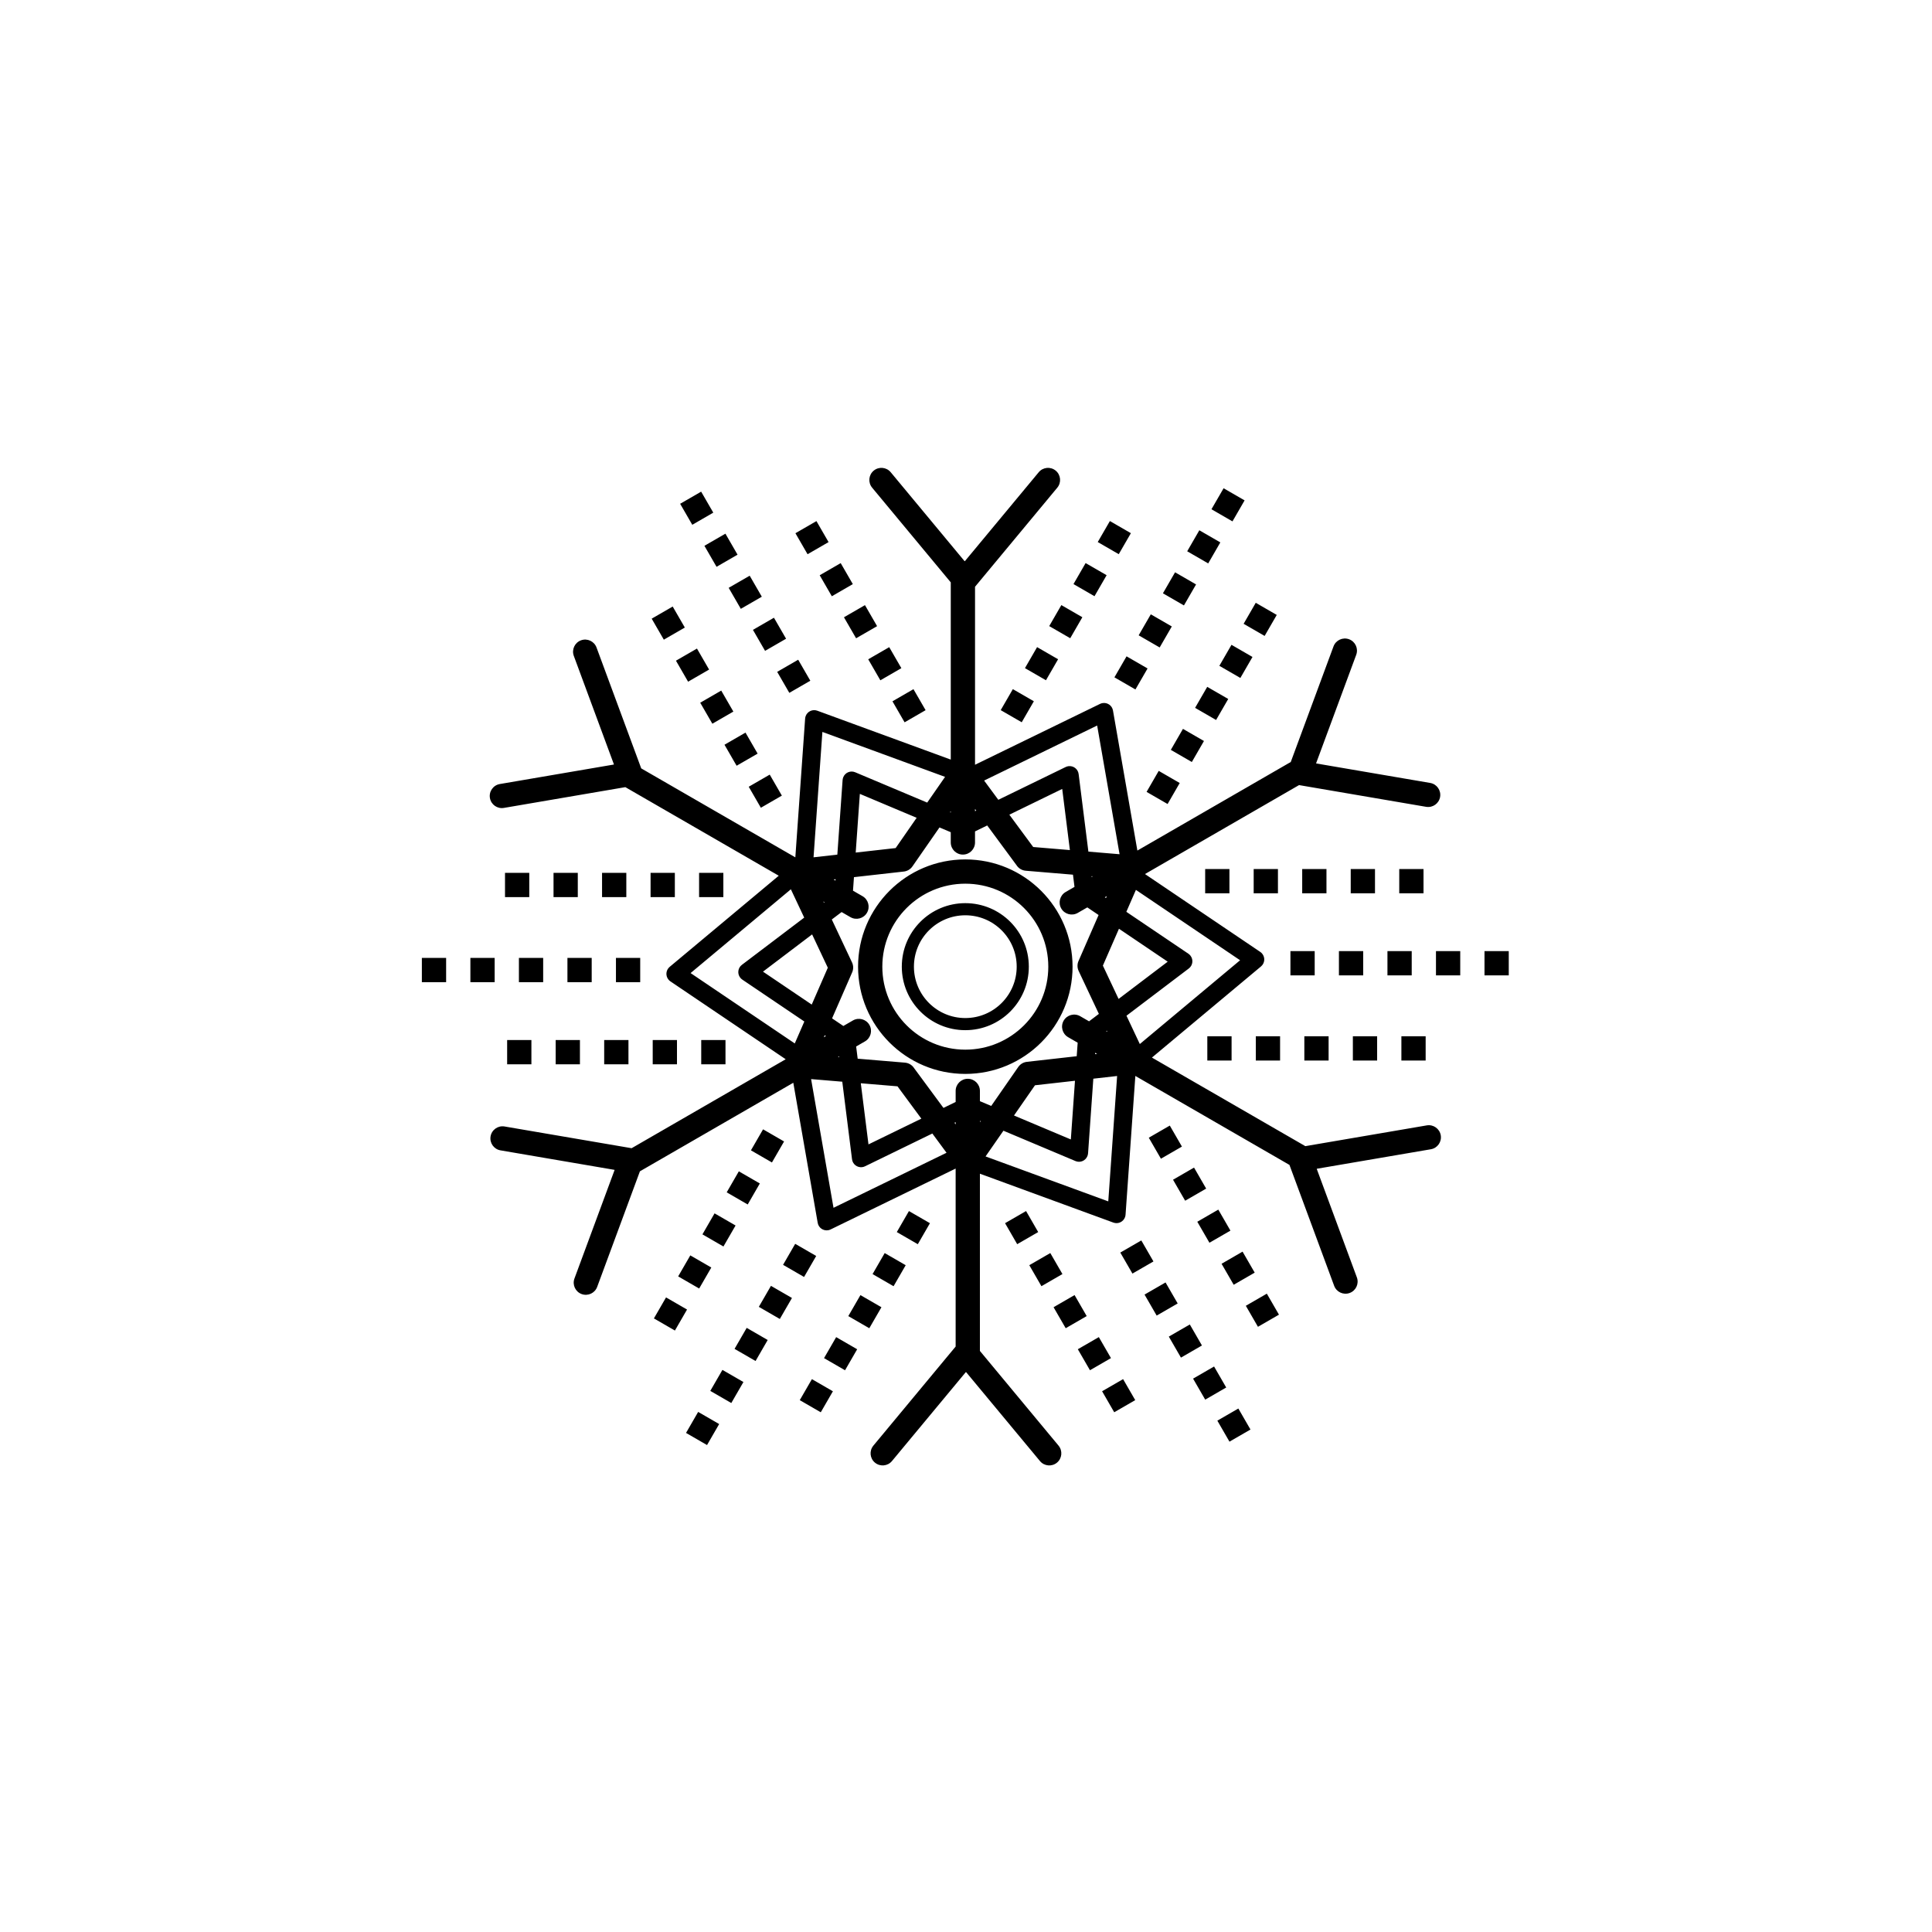<?xml version="1.0" encoding="UTF-8"?>
<!-- Uploaded to: SVG Repo, www.svgrepo.com, Generator: SVG Repo Mixer Tools -->
<svg fill="#000000" width="800px" height="800px" version="1.1" viewBox="144 144 512 512" xmlns="http://www.w3.org/2000/svg">
 <path d="m402.39 367.26c0 1.773-1.438 3.215-3.215 3.215-1.773 0-3.215-1.438-3.215-3.215v-2.719l-2.988-1.258-7.172 10.328c-0.574 0.828-1.473 1.301-2.406 1.371l-13.086 1.473-0.254 3.586 2.539 1.465c1.531 0.887 2.055 2.852 1.168 4.383-0.887 1.531-2.852 2.055-4.383 1.168l-2.344-1.352-2.598 1.969 5.356 11.367c0.43 0.906 0.395 1.914-0.008 2.754l-5.273 12.082 2.988 2.019 2.535-1.465c1.531-0.879 3.488-0.352 4.371 1.18 0.879 1.531 0.352 3.488-1.18 4.371l-2.336 1.348 0.406 3.234 12.52 1.047c1.043 0.086 1.93 0.664 2.453 1.484l7.758 10.512 3.231-1.574v-2.93c0-1.773 1.438-3.215 3.215-3.215 1.773 0 3.215 1.438 3.215 3.215v2.719l2.996 1.262 7.164-10.32c0.551-0.797 1.395-1.266 2.285-1.363v-0.004l13.207-1.488 0.254-3.586-2.539-1.465c-1.531-0.887-2.055-2.852-1.168-4.383 0.887-1.531 2.852-2.055 4.383-1.168l2.344 1.352 2.598-1.969-5.356-11.367c-0.43-0.906-0.395-1.914 0.008-2.754l5.273-12.082-2.988-2.019-2.539 1.465c-1.531 0.879-3.488 0.352-4.371-1.18-0.879-1.531-0.352-3.488 1.18-4.371l2.336-1.348-0.406-3.234-12.52-1.047c-1.043-0.086-1.93-0.664-2.449-1.484l-7.758-10.512-3.231 1.574zm67.992 51.359v6.43h-6.43v-6.43zm51.43 0v6.43h-6.43v-6.43zm-12.859 0v6.43h-6.43v-6.43zm-12.859 0v6.43h-6.43v-6.43zm-12.859 0v6.43h-6.43v-6.43zm-64.102 51.887-5.566 3.215-3.215-5.566 5.566-3.215zm25.715 44.543-5.566 3.215-3.215-5.566 5.566-3.215zm-6.43-11.137-5.566 3.215-3.215-5.566 5.566-3.215zm-6.43-11.137-5.566 3.215-3.215-5.566 5.566-3.215zm-6.43-11.137-5.566 3.215-3.215-5.566 5.566-3.215zm-76.984-29.574-5.566-3.215 3.215-5.566 5.566 3.215zm-25.715 44.543-5.566-3.215 3.215-5.566 5.566 3.215zm6.43-11.137-5.566-3.215 3.215-5.566 5.566 3.215zm6.43-11.137-5.566-3.215 3.215-5.566 5.566 3.215zm6.43-11.137-5.566-3.215 3.215-5.566 5.566 3.215zm-12.883-81.457v-6.43h6.43v6.43zm-51.434 0v-6.43h6.43v6.43zm12.859 0v-6.43h6.43v6.43zm12.859 0v-6.43h6.43v6.43zm12.859 0v-6.43h6.43v6.43zm64.102-51.887 5.566-3.215 3.215 5.566-5.566 3.215zm-25.715-44.543 5.566-3.215 3.215 5.566-5.566 3.215zm6.43 11.137 5.566-3.215 3.215 5.566-5.566 3.215zm6.43 11.137 5.566-3.215 3.215 5.566-5.566 3.215zm6.43 11.137 5.566-3.215 3.215 5.566-5.566 3.215zm76.984 29.57 5.566 3.215-3.215 5.566-5.566-3.215zm25.715-44.543 5.566 3.215-3.215 5.566-5.566-3.215zm-6.43 11.137 5.566 3.215-3.215 5.566-5.566-3.215zm-6.43 11.137 5.566 3.215-3.215 5.566-5.566-3.215zm-6.43 11.137 5.566 3.215-3.215 5.566-5.566-3.215zm12.316 37.148v6.43h-6.43v-6.43zm51.434 0v6.43h-6.43v-6.43zm-12.859 0v6.43h-6.43v-6.43zm-12.859 0v6.43h-6.43v-6.43zm-12.859 0v6.43h-6.43v-6.43zm-25.445 73.551-5.566 3.215-3.215-5.566 5.566-3.215zm25.715 44.543-5.566 3.215-3.215-5.566 5.566-3.215zm-6.43-11.137-5.566 3.215-3.215-5.566 5.566-3.215zm-6.43-11.137-5.566 3.215-3.215-5.566 5.566-3.215zm-6.43-11.137-5.566 3.215-3.215-5.566 5.566-3.215zm-76.418 14.738-5.566-3.215 3.215-5.566 5.566 3.215zm-25.715 44.543-5.566-3.215 3.215-5.566 5.566 3.215zm6.43-11.137-5.566-3.215 3.215-5.566 5.566 3.215zm6.43-11.137-5.566-3.215 3.215-5.566 5.566 3.215zm6.43-11.137-5.566-3.215 3.215-5.566 5.566 3.215zm-50.973-58.812v-6.43h6.43v6.43zm-51.434 0v-6.43h6.43v6.43zm12.859 0v-6.43h6.43v6.43zm12.859 0v-6.43h6.43v6.43zm12.859 0v-6.43h6.43v6.43zm25.445-73.551 5.566-3.215 3.215 5.566-5.566 3.215zm-25.715-44.543 5.566-3.215 3.215 5.566-5.566 3.215zm6.43 11.137 5.566-3.215 3.215 5.566-5.566 3.215zm6.43 11.137 5.566-3.215 3.215 5.566-5.566 3.215zm6.43 11.137 5.566-3.215 3.215 5.566-5.566 3.215zm76.418-14.738 5.566 3.215-3.215 5.566-5.566-3.215zm25.715-44.543 5.566 3.215-3.215 5.566-5.566-3.215zm-6.43 11.137 5.566 3.215-3.215 5.566-5.566-3.215zm-6.43 11.137 5.566 3.215-3.215 5.566-5.566-3.215zm-6.43 11.137 5.566 3.215-3.215 5.566-5.566-3.215zm-22.879 43.832v-0.348l-0.188 0.27zm-30.516 17.676-0.543 0.062 0.52 0.301 0.023-0.359zm-2.93 6.09-0.316-0.184 0.145 0.312 0.168-0.129zm0.043 35.273-0.227 0.516 0.531-0.309-0.309-0.207zm3.809 5.578-0.316 0.184 0.344 0.027zm30.574 17.605 0.32 0.434v-0.59zm6.75-0.512v0.363l0.195-0.281zm30.516-17.676 0.543-0.062-0.52-0.301-0.027 0.359zm2.93-6.09 0.316 0.184-0.145-0.312-0.168 0.129zm-0.043-35.273 0.227-0.516-0.531 0.309 0.309 0.207zm-3.809-5.578 0.316-0.184-0.34-0.027 0.027 0.211zm-30.574-17.605-0.32-0.434v0.59zm37.723 49.914 13.02-9.871-12.918-8.727-4.262 9.766 4.16 8.828zm-12.902-39.449-2.035-16.203-14.012 6.824 6.324 8.566 9.727 0.812zm-40.605-8.551-15.059-6.34-1.098 15.551 10.586-1.191 5.566-8.02zm-27.707 30.898-13.02 9.871 12.918 8.727 4.262-9.766-4.16-8.828zm12.902 39.449 2.035 16.203 14.012-6.824-6.324-8.566-9.727-0.812zm40.598 8.547 15.062 6.344 1.098-15.551-10.598 1.195-5.566 8.016zm46.316-38.957-16.508 12.512 3.535 7.504 26.574-22.203-27.609-18.648-2.535 5.812 16.441 11.105c0.215 0.145 0.41 0.328 0.574 0.547 0.801 1.062 0.59 2.57-0.473 3.371zm-25.293 29.199-1.395 19.789h-0.004c-0.02 0.258-0.078 0.512-0.184 0.762-0.516 1.223-1.922 1.797-3.144 1.281l-19.098-8.043-4.734 6.816 32.52 11.91 2.344-33.227zm-42.664 14.531-17.777 8.656c-0.25 0.133-0.527 0.219-0.824 0.258-1.32 0.16-2.523-0.777-2.684-2.102l-2.582-20.543-8.262-0.691 5.941 34.109 29.953-14.586zm-33.922-29.684-16.441-11.105c-0.215-0.145-0.41-0.328-0.574-0.547-0.801-1.062-0.59-2.57 0.473-3.371l16.508-12.512-3.535-7.504-26.574 22.203 27.609 18.648zm8.746-44.223 1.395-19.789h0.004c0.02-0.258 0.078-0.512 0.184-0.762 0.516-1.223 1.922-1.797 3.144-1.281l19.09 8.039 4.734-6.816-32.512-11.91-2.344 33.227 6.305-0.711zm42.664-14.531 17.777-8.656c0.25-0.133 0.527-0.219 0.824-0.258 1.32-0.16 2.523 0.777 2.684 2.102l2.582 20.543 8.262 0.691-5.941-34.109-29.953 14.586zm-11.312 97.727-33.133 16.133c-0.203 0.098-0.418 0.168-0.648 0.207-1.312 0.223-2.555-0.656-2.777-1.969l-6.465-37.113-40.648 23.469-11.324 30.621c-0.609 1.664-2.453 2.519-4.117 1.91-1.664-0.609-2.519-2.453-1.91-4.117l10.633-28.75-0.02-0.051-30.215-5.168c-1.746-0.297-2.922-1.957-2.625-3.703s1.957-2.922 3.703-2.625l33.676 5.758 40.832-23.574-30.551-20.637c-0.184-0.125-0.352-0.273-0.5-0.453-0.852-1.02-0.719-2.539 0.301-3.391l28.91-24.156-40.656-23.473-32.184 5.504c-1.746 0.297-3.406-0.875-3.703-2.625-0.297-1.746 0.875-3.406 2.625-3.703l30.195-5.164 0.039-0.051-10.633-28.754c-0.609-1.664 0.246-3.508 1.91-4.117 1.664-0.609 3.508 0.246 4.117 1.91l11.844 32.027 40.84 23.578 2.59-36.719c0.012-0.238 0.059-0.477 0.145-0.711 0.457-1.25 1.84-1.891 3.09-1.43l35.367 12.953v-46.965l-20.84-25.098c-1.129-1.359-0.945-3.379 0.414-4.508 1.359-1.129 3.379-0.945 4.508 0.414l19.559 23.555c0.031 0.004 0.066 0.008 0.098 0.016l19.57-23.57c1.129-1.359 3.148-1.543 4.508-0.414 1.359 1.129 1.543 3.148 0.414 4.508l-21.801 26.258v47.172l33.133-16.133c0.203-0.098 0.418-0.168 0.648-0.207 1.312-0.223 2.555 0.656 2.777 1.969l6.465 37.109 40.648-23.469 11.324-30.621c0.609-1.664 2.453-2.519 4.117-1.91s2.519 2.453 1.91 4.117l-10.633 28.75 0.02 0.047 30.215 5.168c1.746 0.297 2.922 1.957 2.625 3.703s-1.957 2.922-3.703 2.625l-33.676-5.758-40.832 23.574 30.551 20.637c0.184 0.125 0.352 0.273 0.5 0.453 0.852 1.02 0.719 2.539-0.301 3.391l-28.91 24.156 40.656 23.473 32.184-5.504c1.746-0.297 3.406 0.879 3.703 2.625 0.297 1.746-0.875 3.406-2.625 3.703l-30.195 5.164c-0.012 0.016-0.027 0.031-0.039 0.051l10.633 28.754c0.609 1.664-0.246 3.508-1.91 4.117s-3.508-0.246-4.117-1.91l-11.844-32.027-40.84-23.578-2.59 36.719c-0.012 0.238-0.059 0.477-0.145 0.711-0.457 1.25-1.84 1.891-3.09 1.43l-35.367-12.953v46.965l20.84 25.098c1.129 1.359 0.945 3.379-0.414 4.508-1.359 1.129-3.379 0.945-4.508-0.414l-19.559-23.555c-0.031-0.004-0.066-0.008-0.098-0.016l-19.57 23.57c-1.129 1.359-3.148 1.543-4.508 0.414-1.359-1.129-1.543-3.148-0.414-4.508l21.801-26.258v-47.172zm95.152-57.625v6.43h-6.43v-6.43zm51.43 0v6.43h-6.43v-6.43zm-12.859 0v6.43h-6.43v-6.43zm-12.859 0v6.43h-6.43v-6.43zm-12.859 0v6.43h-6.43v-6.43zm-55.586 82.238-5.566 3.215-3.215-5.566 5.566-3.215zm25.715 44.543-5.566 3.215-3.215-5.566 5.566-3.215zm-6.43-11.137-5.566 3.215-3.215-5.566 5.566-3.215zm-6.43-11.137-5.566 3.215-3.215-5.566 5.566-3.215zm-6.43-11.137-5.566 3.215-3.215-5.566 5.566-3.215zm-99.012-7.019-5.566-3.215 3.215-5.566 5.566 3.215zm-25.715 44.543-5.566-3.215 3.215-5.566 5.566 3.215zm6.43-11.137-5.566-3.215 3.215-5.566 5.566 3.215zm6.43-11.137-5.566-3.215 3.215-5.566 5.566 3.215zm6.43-11.137-5.566-3.215 3.215-5.566 5.566 3.215zm-43.43-89.258v-6.43h6.43v6.43zm-51.434 0v-6.43h6.43v6.43zm12.859 0v-6.43h6.43v6.43zm12.859 0v-6.43h6.43v6.43zm12.859 0v-6.43h6.43v6.43zm55.586-82.238 5.566-3.215 3.215 5.566-5.566 3.215zm-25.715-44.539 5.566-3.215 3.215 5.566-5.566 3.215zm6.43 11.137 5.566-3.215 3.215 5.566-5.566 3.215zm6.43 11.137 5.566-3.215 3.215 5.566-5.566 3.215zm6.43 11.137 5.566-3.215 3.215 5.566-5.566 3.215zm99.012 7.016 5.566 3.215-3.215 5.566-5.566-3.215zm25.715-44.543 5.566 3.215-3.215 5.566-5.566-3.215zm-6.43 11.137 5.566 3.215-3.215 5.566-5.566-3.215zm-6.43 11.137 5.566 3.215-3.215 5.566-5.566-3.215zm-6.43 11.137 5.566 3.215-3.215 5.566-5.566-3.215zm-49.156 76.543c4.648 0 8.855 1.883 11.902 4.93 3.047 3.047 4.93 7.254 4.93 11.902 0 4.648-1.883 8.855-4.93 11.902s-7.254 4.93-11.902 4.93-8.855-1.883-11.902-4.93-4.93-7.254-4.93-11.902c0-4.648 1.883-8.855 4.93-11.902 3.047-3.047 7.254-4.93 11.902-4.93zm9.629 7.203c-2.465-2.465-5.867-3.988-9.629-3.988s-7.164 1.523-9.629 3.988-3.988 5.867-3.988 9.629 1.523 7.164 3.988 9.629c2.465 2.465 5.867 3.988 9.629 3.988s7.164-1.523 9.629-3.988c2.465-2.465 3.988-5.867 3.988-9.629s-1.523-7.164-3.988-9.629zm-9.629-18.793c7.848 0 14.953 3.18 20.098 8.324 5.144 5.144 8.324 12.25 8.324 20.098 0 7.848-3.18 14.953-8.324 20.098-5.144 5.144-12.25 8.324-20.098 8.324s-14.953-3.18-20.098-8.324c-5.144-5.144-8.324-12.25-8.324-20.098 0-7.848 3.18-14.953 8.324-20.098 5.144-5.144 12.25-8.324 20.098-8.324zm15.551 12.871c-3.981-3.981-9.477-6.441-15.551-6.441s-11.57 2.461-15.551 6.441-6.441 9.477-6.441 15.551 2.461 11.57 6.441 15.551c3.981 3.981 9.48 6.441 15.551 6.441 6.074 0 11.57-2.461 15.551-6.441 3.981-3.981 6.441-9.477 6.441-15.551s-2.461-11.57-6.441-15.551z"/>
</svg>